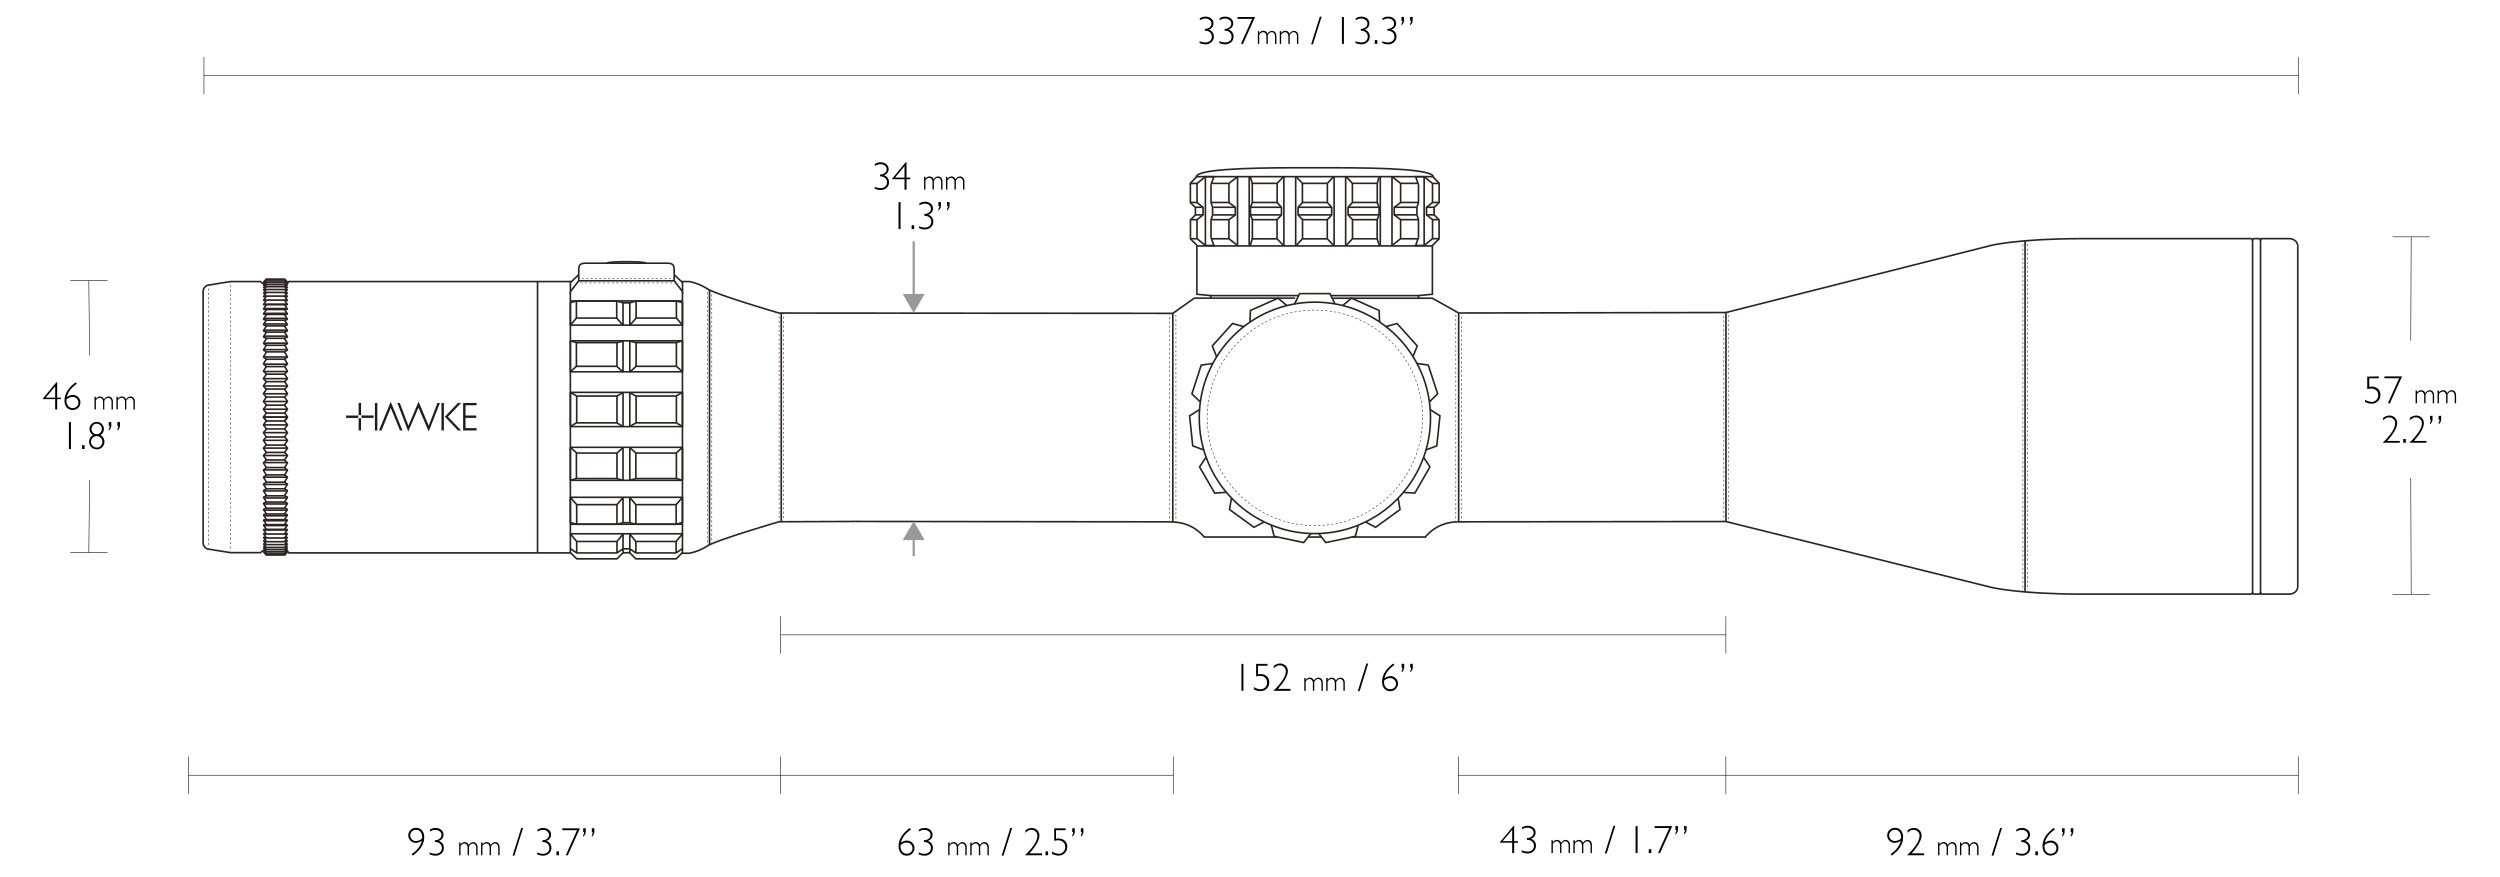 <svg xmlns="http://www.w3.org/2000/svg" viewBox="0 0 1140 400"><defs><style>.cls-1,.cls-10,.cls-11,.cls-12,.cls-13,.cls-14,.cls-15,.cls-16,.cls-17,.cls-18,.cls-2,.cls-20,.cls-21,.cls-22,.cls-23,.cls-24,.cls-25,.cls-26,.cls-27,.cls-28,.cls-3,.cls-4,.cls-5,.cls-6,.cls-7,.cls-8,.cls-9{fill:none;}.cls-1,.cls-20,.cls-21,.cls-22{stroke:#2b2422;}.cls-1,.cls-10,.cls-11,.cls-12,.cls-13,.cls-14,.cls-15,.cls-16,.cls-17,.cls-18,.cls-2,.cls-22,.cls-27,.cls-28,.cls-3,.cls-4,.cls-5,.cls-6,.cls-7,.cls-8,.cls-9{stroke-miterlimit:10;}.cls-1,.cls-12,.cls-2,.cls-20,.cls-21,.cls-23{stroke-width:0.75px;}.cls-2,.cls-23,.cls-24,.cls-25,.cls-26{stroke:#2a2422;}.cls-10,.cls-11,.cls-12,.cls-13,.cls-14,.cls-15,.cls-16,.cls-17,.cls-18,.cls-3,.cls-4,.cls-5,.cls-6,.cls-7,.cls-8,.cls-9{stroke:#2b2523;}.cls-10,.cls-11,.cls-13,.cls-14,.cls-15,.cls-16,.cls-17,.cls-18,.cls-22,.cls-24,.cls-25,.cls-26,.cls-27,.cls-3,.cls-4,.cls-5,.cls-6,.cls-7,.cls-8,.cls-9{stroke-width:0.25px;}.cls-4{stroke-dasharray:1.01 1.01;}.cls-5{stroke-dasharray:1 1;}.cls-6{stroke-dasharray:1.01 1.01;}.cls-7{stroke-dasharray:1.01 1.01;}.cls-8{stroke-dasharray:1 1;}.cls-9{stroke-dasharray:1.01 1.01;}.cls-10{stroke-dasharray:1.01 1.01;}.cls-11{stroke-dasharray:1.01 1.01;}.cls-13{stroke-dasharray:1 1;}.cls-14{stroke-dasharray:1.01 1.01;}.cls-15{stroke-dasharray:1.01 1.01;}.cls-16{stroke-dasharray:1 1;}.cls-17{stroke-dasharray:1.01 1.01;}.cls-18{stroke-dasharray:1.01 1.01;}.cls-19{fill:#1d1d1b;}.cls-20{stroke-linecap:square;}.cls-20,.cls-21,.cls-23,.cls-24,.cls-25,.cls-26{stroke-linejoin:bevel;}.cls-22{stroke-dasharray:1.01 1.01;}.cls-25{stroke-dasharray:0.99 0.99;}.cls-26{stroke-dasharray:1.02 1.02;}.cls-27{stroke:#000;}.cls-28{stroke:#999;}.cls-29{fill:#999;}</style></defs><g id="SCOPE"><line class="cls-1" x1="245.12" y1="128.35" x2="245.12" y2="251.77"/><line class="cls-1" x1="356.25" y1="143.01" x2="356.25" y2="237.92"/><line class="cls-1" x1="1027.18" y1="109.23" x2="1027.18" y2="270.92"/><line class="cls-1" x1="1030.8" y1="109.23" x2="1030.8" y2="270.92"/><path class="cls-1" d="M616.74,244.89H650s4.69-6.94,15.15-6.94L787,237.82l120.94,30s12.48,3.1,41.64,3.1h77l.58-.63.41.63h2.84l.37-.66.52.66h13.12s3.36-.42,3.36-3.55v-155"/><line class="cls-1" x1="596.39" y1="244.89" x2="602.6" y2="244.89"/><line class="cls-1" x1="389.98" y1="237.78" x2="533.91" y2="237.96"/><path class="cls-1" d="M607.58,136h45.59l12,6.73L787,142.51l120.78-30.57s12.5-3.12,41.69-3.12h77.1l.58.64.41-.64h2.84l.38.67.51-.67h13.14s3.36.42,3.36,3.58"/><path class="cls-1" d="M310.69,128.4h3.7a24.32,24.32,0,0,1,8.24,3.35c4.48,2.79,32.64,11,32.64,11l179.53.14,9.82-6.94h46"/><polyline class="cls-1" points="131.03 129.24 131.74 128.4 260.6 128.4"/><polyline class="cls-2" points="131.03 251.28 131.74 252.12 260.26 252.12"/><path class="cls-1" d="M120.31,129.63l-1.53-1.24H105.05l-10.43,1.7a3.16,3.16,0,0,0-2,3.23V247.1a3.17,3.17,0,0,0,2,3.23L105.05,252h13.73l1.22-1"/><line class="cls-3" x1="357.29" y1="142.88" x2="357.29" y2="143.38"/><line class="cls-4" x1="357.29" y1="144.4" x2="357.29" y2="236.91"/><line class="cls-3" x1="357.29" y1="237.41" x2="357.29" y2="237.92"/><line class="cls-3" x1="95.12" y1="130.01" x2="95.12" y2="130.51"/><line class="cls-5" x1="95.12" y1="131.52" x2="95.12" y2="249.53"/><line class="cls-3" x1="95.12" y1="250.03" x2="95.12" y2="250.53"/><line class="cls-3" x1="105.05" y1="128.39" x2="105.05" y2="128.9"/><line class="cls-6" x1="105.05" y1="129.91" x2="105.05" y2="251.01"/><line class="cls-3" x1="105.05" y1="251.52" x2="105.05" y2="252.02"/><line class="cls-3" x1="355.27" y1="142.76" x2="355.27" y2="143.26"/><line class="cls-7" x1="355.27" y1="144.27" x2="355.27" y2="236.91"/><line class="cls-3" x1="355.27" y1="237.41" x2="355.27" y2="237.92"/><line class="cls-1" x1="787.04" y1="142.51" x2="787.04" y2="237.82"/><line class="cls-3" x1="788.08" y1="142.24" x2="788.08" y2="142.75"/><line class="cls-8" x1="788.08" y1="143.75" x2="788.08" y2="237.07"/><line class="cls-3" x1="788.08" y1="237.57" x2="788.08" y2="238.08"/><line class="cls-3" x1="786.06" y1="142.51" x2="786.06" y2="143.01"/><line class="cls-9" x1="786.06" y1="144.03" x2="786.06" y2="236.81"/><line class="cls-3" x1="786.06" y1="237.32" x2="786.06" y2="237.82"/><line class="cls-1" x1="923.43" y1="109.81" x2="923.43" y2="269.94"/><line class="cls-3" x1="924.46" y1="109.73" x2="924.46" y2="110.23"/><line class="cls-10" x1="924.46" y1="111.25" x2="924.46" y2="269"/><line class="cls-3" x1="924.46" y1="269.51" x2="924.46" y2="270.01"/><line class="cls-3" x1="922.44" y1="109.9" x2="922.44" y2="110.4"/><line class="cls-11" x1="922.44" y1="111.41" x2="922.44" y2="268.76"/><line class="cls-3" x1="922.44" y1="269.26" x2="922.44" y2="269.77"/><line class="cls-12" x1="534.8" y1="142.9" x2="534.8" y2="237.96"/><line class="cls-3" x1="536.22" y1="238.09" x2="536.22" y2="237.58"/><line class="cls-13" x1="536.22" y1="236.58" x2="536.22" y2="143"/><line class="cls-3" x1="536.22" y1="142.5" x2="536.22" y2="142"/><line class="cls-3" x1="533.39" y1="237.96" x2="533.39" y2="237.45"/><line class="cls-14" x1="533.39" y1="236.44" x2="533.39" y2="143.91"/><line class="cls-3" x1="533.39" y1="143.4" x2="533.39" y2="142.9"/><line class="cls-12" x1="665.15" y1="237.95" x2="665.15" y2="142.69"/><line class="cls-3" x1="666.46" y1="237.95" x2="666.46" y2="237.45"/><line class="cls-15" x1="666.46" y1="236.43" x2="666.46" y2="143.7"/><line class="cls-3" x1="666.46" y1="143.2" x2="666.46" y2="142.69"/><line class="cls-3" x1="663.85" y1="237.95" x2="663.85" y2="237.45"/><line class="cls-16" x1="663.85" y1="236.45" x2="663.85" y2="142.96"/><line class="cls-3" x1="663.85" y1="142.46" x2="663.85" y2="141.96"/><line class="cls-1" x1="323.54" y1="132.24" x2="323.54" y2="248.43"/><line class="cls-3" x1="324.58" y1="132.69" x2="324.58" y2="133.19"/><line class="cls-17" x1="324.58" y1="134.2" x2="324.58" y2="246.95"/><line class="cls-3" x1="324.58" y1="247.45" x2="324.58" y2="247.96"/><line class="cls-3" x1="322.56" y1="131.75" x2="322.56" y2="132.26"/><line class="cls-18" x1="322.56" y1="133.27" x2="322.56" y2="247.91"/><line class="cls-3" x1="322.56" y1="248.42" x2="322.56" y2="248.92"/><polygon class="cls-19" points="172.82 196.29 173.97 196.29 175.65 192.17 175.94 191.44 178.18 186.03 180.41 191.44 182.38 196.29 183.53 196.29 178.18 183.2 172.82 196.29 172.82 196.29"/><polygon class="cls-19" points="195.5 194.1 190.87 183.15 186.25 194.11 182.31 183.75 181.18 183.75 186.16 196.79 190.82 185.92 195.49 196.78 200.6 183.75 199.47 183.75 195.5 194.1 195.5 194.1"/><polygon class="cls-19" points="208.79 183.75 202.84 190.02 208.81 196.29 210.28 196.29 204.26 190.03 210.28 183.75 208.79 183.75 208.79 183.75"/><polygon class="cls-19" points="201.31 196.29 202.41 196.29 202.41 183.75 201.31 183.75 201.31 196.29 201.31 196.29"/><polygon class="cls-19" points="211.18 196.29 217.33 196.29 217.33 195.23 212.28 195.23 212.28 190.56 217.18 190.56 217.18 189.47 212.28 189.47 212.28 184.8 217.33 184.8 217.33 183.75 211.18 183.75 211.18 196.29 211.18 196.29"/><polygon class="cls-19" points="170.96 196.29 172.06 196.29 172.06 183.75 170.96 183.75 170.96 196.29 170.96 196.29"/><path class="cls-19" d="M157.81,189.47v1.1h5.73a.77.77,0,0,1-.23-.55.79.79,0,0,1,.23-.55Z"/><path class="cls-19" d="M163.54,189.47a.81.81,0,0,1,.56-.23.76.76,0,0,1,.54.23v-5.72h-1.1v5.72Z"/><path class="cls-19" d="M164.87,190a.76.76,0,0,1-.22.55h5.7v-1.1h-5.7a.78.78,0,0,1,.22.55Z"/><path class="cls-19" d="M163.54,190.57v5.72h1.1v-5.72a.76.76,0,0,1-.54.23.81.81,0,0,1-.56-.23Z"/><polyline class="cls-20" points="121.38 191.84 120.1 190.16 121.37 188.48 121.37 188.29 120.11 186.61 121.37 184.94 121.37 184.57 120.1 183.08 121.36 181.22 121.36 181.03 120.1 179.54 121.37 177.68 121.37 177.49 120.1 176 121.36 174.14 121.36 173.94 120.1 172.65 121.37 170.79 121.37 170.4 120.1 169.29 121.36 167.25 121.36 167.06 120.1 165.94 121.37 163.9 121.37 163.7 120.11 162.77 121.37 160.73 121.37 160.36 120.1 159.61 121.37 157.56 121.37 157.37 120.11 156.63 121.36 154.58 121.36 154.2 120.1 153.64 121.37 151.61 121.37 151.41 120.1 150.85 121.37 148.81 121.37 148.62 120.1 148.06 121.36 146.21 121.36 146.01 120.1 145.63 121.38 143.59 121.38 143.4 120.1 143.21 121.37 141.35 121.37 141.16 120.1 140.98 121.38 139.12 121.38 138.94 120.1 138.94 121.37 137.07 121.37 136.88 120.1 137.07 121.38 135.21 121.38 135.02 120.1 135.39 121.37 133.53 121.37 133.34 120.1 133.91 121.37 132.04 120.1 132.41 121.37 130.73 120.11 131.3 121.37 129.81 121.37 129.62 120.1 130.36 121.37 128.88 121.37 128.68 120.1 129.62 121.37 128.13 120.1 129.06 121.38 127.76 121.38 127.57 120.1 128.69 121.36 127.38 129.77 127.38"/><polyline class="cls-20" points="129.85 191.84 131.13 190.16 129.86 188.48 129.86 188.29 131.12 186.61 129.86 184.94 129.86 184.57 131.13 183.08 129.87 181.22 129.87 181.03 131.13 179.54 129.86 177.68 129.86 177.49 131.13 176 129.87 174.14 129.87 173.94 131.13 172.65 129.86 170.79 129.86 170.4 131.13 169.29 129.87 167.25 129.87 167.06 131.13 165.94 129.86 163.9 129.86 163.7 131.12 162.77 129.86 160.73 129.86 160.36 131.13 159.61 129.86 157.56 129.86 157.37 131.12 156.63 129.87 154.58 129.87 154.2 131.13 153.64 129.86 151.61 129.86 151.41 131.13 150.85 129.86 148.81 129.86 148.62 131.13 148.06 129.87 146.21 129.87 146.01 131.13 145.63 129.85 143.59 129.85 143.4 131.13 143.21 129.86 141.35 129.86 141.16 131.13 140.98 129.85 139.12 129.85 138.94 131.13 138.94 129.86 137.07 129.86 136.88 131.13 137.07 129.85 135.21 129.85 135.02 131.13 135.39 129.86 133.53 129.86 133.34 131.13 133.91 129.86 132.04 131.13 132.41 129.86 130.73 131.12 131.3 129.86 129.81 129.86 129.62 131.13 130.36 129.86 128.88 129.86 128.68 131.13 129.62 129.86 128.13 131.13 129.06 129.85 127.76 129.85 127.57 131.13 128.69 129.87 127.38 121.46 127.38"/><line class="cls-20" x1="129.71" y1="128.12" x2="121.35" y2="128.12"/><line class="cls-20" x1="129.71" y1="128.87" x2="121.35" y2="128.87"/><line class="cls-20" x1="129.71" y1="129.79" x2="121.35" y2="129.79"/><line class="cls-20" x1="129.71" y1="130.73" x2="121.35" y2="130.73"/><line class="cls-20" x1="130.48" y1="132.01" x2="120.77" y2="132.01"/><line class="cls-20" x1="130.21" y1="133.35" x2="121.02" y2="133.35"/><line class="cls-20" x1="130.02" y1="135.03" x2="121.35" y2="135.03"/><line class="cls-20" x1="130.19" y1="136.85" x2="121.05" y2="136.85"/><line class="cls-20" x1="129.71" y1="138.96" x2="121.35" y2="138.96"/><line class="cls-20" x1="129.71" y1="141.13" x2="121.35" y2="141.13"/><line class="cls-20" x1="129.71" y1="143.39" x2="121.35" y2="143.39"/><line class="cls-20" x1="129.71" y1="146" x2="121.35" y2="146"/><line class="cls-20" x1="129.71" y1="148.6" x2="121.35" y2="148.6"/><line class="cls-20" x1="129.71" y1="151.44" x2="121.35" y2="151.44"/><line class="cls-20" x1="129.81" y1="154.26" x2="121.26" y2="154.26"/><line class="cls-20" x1="129.71" y1="157.46" x2="121.35" y2="157.46"/><line class="cls-20" x1="129.71" y1="160.45" x2="121.35" y2="160.45"/><line class="cls-21" x1="130.97" y1="159.43" x2="120.33" y2="159.43"/><line class="cls-21" x1="130.97" y1="156.48" x2="120.33" y2="156.48"/><line class="cls-21" x1="130.97" y1="153.28" x2="120.33" y2="153.28"/><line class="cls-21" x1="130.97" y1="150.54" x2="120.33" y2="150.54"/><line class="cls-21" x1="130.72" y1="147.73" x2="120.25" y2="147.73"/><line class="cls-21" x1="130.85" y1="145.16" x2="120.33" y2="145.16"/><line class="cls-21" x1="130.85" y1="142.9" x2="120.21" y2="142.9"/><line class="cls-21" x1="130.85" y1="140.7" x2="120.21" y2="140.7"/><line class="cls-21" x1="130.83" y1="138.69" x2="120.47" y2="138.69"/><line class="cls-21" x1="130.85" y1="140.89" x2="120.21" y2="140.89"/><line class="cls-21" x1="130.97" y1="162.77" x2="120.33" y2="162.77"/><line class="cls-21" x1="130.97" y1="166.07" x2="120.33" y2="166.07"/><line class="cls-21" x1="130.97" y1="169.42" x2="120.33" y2="169.42"/><line class="cls-21" x1="130.97" y1="172.66" x2="120.33" y2="172.66"/><line class="cls-20" x1="129.71" y1="163.8" x2="121.35" y2="163.8"/><line class="cls-20" x1="129.71" y1="167.15" x2="121.35" y2="167.15"/><line class="cls-20" x1="129.71" y1="170.61" x2="121.35" y2="170.61"/><line class="cls-20" x1="129.71" y1="174.03" x2="121.35" y2="174.03"/><line class="cls-21" x1="130.97" y1="176.02" x2="120.33" y2="176.02"/><line class="cls-20" x1="129.71" y1="177.4" x2="121.35" y2="177.4"/><line class="cls-21" x1="130.97" y1="179.56" x2="120.33" y2="179.56"/><line class="cls-20" x1="129.71" y1="181.06" x2="121.35" y2="181.06"/><line class="cls-21" x1="130.97" y1="183.08" x2="120.33" y2="183.08"/><line class="cls-21" x1="130.97" y1="186.61" x2="120.33" y2="186.61"/><line class="cls-21" x1="130.97" y1="190.18" x2="120.33" y2="190.18"/><line class="cls-20" x1="129.71" y1="184.76" x2="121.35" y2="184.76"/><line class="cls-20" x1="129.71" y1="188.38" x2="121.35" y2="188.38"/><polyline class="cls-20" points="120.75 190.18 120.1 190.19 121.37 191.87 121.37 192.06 120.11 193.74 121.37 195.41 121.37 195.78 120.1 197.27 121.36 199.13 121.36 199.33 120.1 200.81 121.37 202.67 121.37 202.87 120.1 204.35 121.36 206.22 121.36 206.41 120.1 207.7 121.37 209.56 121.37 209.95 120.1 211.06 121.36 213.1 121.36 213.29 120.1 214.41 121.37 216.46 121.37 216.65 120.11 217.58 121.37 219.62 121.37 220 120.1 220.75 121.37 222.8 121.37 222.98 120.11 223.72 121.36 225.77 121.36 226.15 120.1 226.71 121.37 228.75 121.37 228.94 120.1 229.5 121.37 231.55 121.37 231.74 120.1 232.29 121.36 234.14 121.36 234.34 120.1 234.73 121.38 236.76 121.38 236.95 120.1 237.14 121.37 239 121.37 239.19 120.1 239.37 121.38 241.23 121.38 241.41 120.1 241.41 121.37 243.28 121.37 243.47 120.1 243.28 121.38 245.15 121.38 245.33 120.1 244.96 121.37 246.82 121.37 247.01 120.1 246.44 121.37 248.31 120.1 247.94 121.37 249.62 120.11 249.05 121.37 250.54 121.37 250.74 120.1 249.99 121.37 251.48 121.37 251.67 120.1 250.73 121.37 252.22 120.1 251.29 121.38 252.59 121.38 252.79 120.1 251.66 121.36 252.97 129.77 252.97"/><polyline class="cls-20" points="130.31 190.18 131.13 190.19 129.86 191.87 129.86 192.06 131.12 193.74 129.86 195.41 129.86 195.78 131.13 197.27 129.87 199.13 129.87 199.33 131.13 200.81 129.86 202.67 129.86 202.87 131.13 204.35 129.87 206.22 129.87 206.41 131.13 207.7 129.86 209.56 129.86 209.95 131.13 211.06 129.87 213.1 129.87 213.29 131.13 214.41 129.86 216.46 129.86 216.65 131.12 217.58 129.86 219.62 129.86 220 131.13 220.75 129.86 222.8 129.86 222.98 131.12 223.72 129.87 225.77 129.87 226.15 131.13 226.71 129.86 228.75 129.86 228.94 131.13 229.5 129.86 231.55 129.86 231.74 131.13 232.29 129.87 234.14 129.87 234.34 131.13 234.73 129.85 236.76 129.85 236.95 131.13 237.14 129.86 239 129.86 239.19 131.13 239.37 129.85 241.23 129.85 241.41 131.13 241.41 129.86 243.28 129.86 243.47 131.13 243.28 129.85 245.15 129.85 245.33 131.13 244.96 129.86 246.82 129.86 247.01 131.13 246.44 129.86 248.31 131.13 247.94 129.86 249.62 131.12 249.05 129.86 250.54 129.86 250.74 131.13 249.99 129.86 251.48 129.86 251.67 131.13 250.73 129.86 252.22 131.13 251.29 129.85 252.59 129.85 252.79 131.13 251.66 129.87 252.97 121.46 252.97"/><line class="cls-20" x1="129.71" y1="252.23" x2="121.35" y2="252.23"/><line class="cls-20" x1="129.71" y1="251.48" x2="121.35" y2="251.48"/><line class="cls-20" x1="129.71" y1="250.56" x2="121.35" y2="250.56"/><line class="cls-20" x1="129.71" y1="249.62" x2="121.35" y2="249.62"/><line class="cls-20" x1="130.48" y1="248.34" x2="120.77" y2="248.34"/><line class="cls-20" x1="130.21" y1="247.01" x2="121.02" y2="247.01"/><line class="cls-20" x1="130.02" y1="245.32" x2="121.35" y2="245.32"/><line class="cls-20" x1="130.19" y1="243.51" x2="121.05" y2="243.51"/><line class="cls-20" x1="129.71" y1="241.39" x2="121.35" y2="241.39"/><line class="cls-20" x1="129.71" y1="239.23" x2="121.35" y2="239.23"/><line class="cls-20" x1="129.71" y1="236.96" x2="121.35" y2="236.96"/><line class="cls-20" x1="129.71" y1="234.36" x2="121.35" y2="234.36"/><line class="cls-20" x1="129.71" y1="231.75" x2="121.35" y2="231.75"/><line class="cls-20" x1="129.71" y1="228.92" x2="121.35" y2="228.92"/><line class="cls-20" x1="129.81" y1="226.1" x2="121.26" y2="226.1"/><line class="cls-20" x1="129.71" y1="222.89" x2="121.35" y2="222.89"/><line class="cls-20" x1="129.71" y1="219.9" x2="121.35" y2="219.9"/><line class="cls-21" x1="130.97" y1="220.92" x2="120.33" y2="220.92"/><line class="cls-21" x1="130.97" y1="223.87" x2="120.33" y2="223.87"/><line class="cls-21" x1="130.97" y1="227.07" x2="120.33" y2="227.07"/><line class="cls-21" x1="130.97" y1="229.81" x2="120.33" y2="229.81"/><line class="cls-21" x1="130.72" y1="232.63" x2="120.25" y2="232.63"/><line class="cls-21" x1="130.85" y1="235.19" x2="120.33" y2="235.19"/><line class="cls-21" x1="130.85" y1="237.45" x2="120.21" y2="237.45"/><line class="cls-21" x1="130.85" y1="239.65" x2="120.21" y2="239.65"/><line class="cls-21" x1="130.83" y1="241.66" x2="120.47" y2="241.66"/><line class="cls-21" x1="130.85" y1="239.46" x2="120.21" y2="239.46"/><line class="cls-21" x1="130.97" y1="217.58" x2="120.33" y2="217.58"/><line class="cls-21" x1="130.97" y1="214.28" x2="120.33" y2="214.28"/><line class="cls-21" x1="130.97" y1="210.93" x2="120.33" y2="210.93"/><line class="cls-21" x1="130.97" y1="207.7" x2="120.33" y2="207.7"/><line class="cls-20" x1="129.71" y1="216.55" x2="121.35" y2="216.55"/><line class="cls-20" x1="129.71" y1="213.21" x2="121.35" y2="213.21"/><line class="cls-20" x1="129.71" y1="209.75" x2="121.35" y2="209.75"/><line class="cls-20" x1="129.71" y1="206.32" x2="121.35" y2="206.32"/><line class="cls-21" x1="130.97" y1="204.33" x2="120.33" y2="204.33"/><line class="cls-20" x1="129.71" y1="202.96" x2="121.35" y2="202.96"/><line class="cls-21" x1="130.97" y1="200.79" x2="120.33" y2="200.79"/><line class="cls-20" x1="129.71" y1="199.29" x2="121.35" y2="199.29"/><line class="cls-21" x1="130.97" y1="197.27" x2="120.33" y2="197.27"/><line class="cls-21" x1="130.97" y1="193.75" x2="120.33" y2="193.75"/><line class="cls-21" x1="131.13" y1="190.18" x2="120.1" y2="190.18"/><line class="cls-20" x1="129.71" y1="195.59" x2="121.35" y2="195.59"/><line class="cls-20" x1="129.71" y1="191.97" x2="121.35" y2="191.97"/><polyline class="cls-1" points="545.78 80.55 542.81 83.52 542.81 92.36 545.11 94.66 545.11 97.99 542.85 100.25 542.85 108.92 546.07 112.14"/><line class="cls-1" x1="549.66" y1="80.49" x2="549.66" y2="111.99"/><line class="cls-1" x1="564.31" y1="80.49" x2="564.31" y2="111.99"/><polyline class="cls-1" points="545.83 108.86 545.83 100.17 548.58 98 548.58 94.55 545.85 92.36 545.85 83.64"/><polyline class="cls-1" points="552.23 83.98 552.23 92.36 552.95 94.55 552.95 98.02 552.23 100.19 552.23 108.51"/><polyline class="cls-1" points="560.39 83.63 560.39 92.36 563.3 94.55 563.3 98.02 560.39 100.19 560.39 108.88"/><line class="cls-1" x1="542.91" y1="92.33" x2="545.85" y2="92.33"/><line class="cls-1" x1="552.35" y1="92.33" x2="560.39" y2="92.33"/><line class="cls-1" x1="545.1" y1="94.52" x2="548.63" y2="94.52"/><line class="cls-1" x1="553.22" y1="94.52" x2="563.28" y2="94.52"/><line class="cls-1" x1="545.1" y1="97.99" x2="548.63" y2="97.99"/><line class="cls-1" x1="553.22" y1="97.99" x2="563.28" y2="97.99"/><line class="cls-1" x1="542.91" y1="100.17" x2="545.85" y2="100.17"/><line class="cls-1" x1="552.35" y1="100.17" x2="560.39" y2="100.17"/><path class="cls-1" d="M545.47,80.72c0-3.34,20.44-4.22,45.66-4.22h16.81c25.22,0,45.66.88,45.66,4.21"/><polyline class="cls-1" points="545.78 112.05 545.78 134.18 552.12 134.79 552.12 136.03"/><line class="cls-1" x1="653.01" y1="112.14" x2="546.07" y2="112.14"/><line class="cls-1" x1="545.78" y1="80.55" x2="653.3" y2="80.55"/><polyline class="cls-1" points="605.24 83.61 593.92 83.61 591.01 80.55"/><polyline class="cls-1" points="591.01 111.97 593.92 108.9 605.24 108.9"/><line class="cls-1" x1="590.83" y1="80.49" x2="590.83" y2="111.99"/><polyline class="cls-1" points="593.9 83.61 593.9 92.38 591.94 94.51 591.94 98.05 593.95 100.17 593.95 108.9"/><line class="cls-1" x1="605.17" y1="92.33" x2="593.9" y2="92.33"/><line class="cls-1" x1="607.25" y1="94.52" x2="591.99" y2="94.52"/><line class="cls-1" x1="607.25" y1="97.99" x2="591.94" y2="97.99"/><line class="cls-1" x1="605.17" y1="100.17" x2="593.9" y2="100.17"/><line class="cls-1" x1="605.26" y1="83.61" x2="608.17" y2="80.55"/><line class="cls-1" x1="605.26" y1="108.9" x2="608.17" y2="111.97"/><line class="cls-1" x1="608.35" y1="80.49" x2="608.35" y2="111.99"/><polyline class="cls-1" points="605.28 83.61 605.28 92.38 607.25 94.51 607.25 98.05 605.24 100.17 605.24 108.9"/><polyline class="cls-1" points="543 83.65 545.87 83.65 549.65 80.58 553.54 80.57 552.43 83.63 560.41 83.63 564.29 80.57"/><polyline class="cls-1" points="570.13 111.95 571.04 108.9 582.35 108.9 585.27 111.97"/><line class="cls-1" x1="569.64" y1="80.49" x2="569.64" y2="111.99"/><line class="cls-1" x1="585.45" y1="80.49" x2="585.45" y2="111.99"/><polyline class="cls-1" points="571.04 83.61 571.04 92.38 570.21 94.51 570.21 98.05 571.08 100.17 571.08 108.9"/><polyline class="cls-1" points="582.38 83.61 582.38 92.38 584.34 94.51 584.34 98.05 582.33 100.17 582.33 108.9"/><line class="cls-1" x1="571.1" y1="92.33" x2="582.37" y2="92.33"/><line class="cls-1" x1="570.42" y1="94.52" x2="584.29" y2="94.52"/><line class="cls-1" x1="570.39" y1="97.99" x2="584.34" y2="97.99"/><line class="cls-1" x1="571.1" y1="100.17" x2="582.37" y2="100.17"/><polyline class="cls-1" points="570.13 80.57 571.04 83.61 582.35 83.61 585.27 80.55"/><polyline class="cls-1" points="543 108.86 545.87 108.86 549.62 111.92 553.54 111.97 552.43 108.88 560.41 108.88 564.29 111.95"/><polyline class="cls-1" points="653.28 80.54 656.25 83.51 656.25 92.35 653.96 94.65 653.96 97.97 656.22 100.23 656.22 108.91 653 112.13"/><line class="cls-1" x1="649.41" y1="80.47" x2="649.41" y2="111.97"/><line class="cls-1" x1="634.75" y1="80.47" x2="634.75" y2="111.97"/><polyline class="cls-1" points="653.24 108.85 653.24 100.16 650.49 97.99 650.49 94.53 653.22 92.35 653.22 83.63"/><polyline class="cls-1" points="646.84 83.97 646.84 92.35 646.12 94.53 646.12 98 646.84 100.18 646.84 108.5"/><polyline class="cls-1" points="638.68 83.62 638.68 92.35 635.77 94.53 635.77 98 638.68 100.18 638.68 108.87"/><line class="cls-1" x1="656.16" y1="92.32" x2="653.22" y2="92.32"/><line class="cls-1" x1="646.72" y1="92.32" x2="638.68" y2="92.32"/><line class="cls-1" x1="653.97" y1="94.51" x2="650.44" y2="94.51"/><line class="cls-1" x1="645.85" y1="94.51" x2="635.79" y2="94.51"/><line class="cls-1" x1="653.97" y1="97.97" x2="650.44" y2="97.97"/><line class="cls-1" x1="645.85" y1="97.97" x2="635.79" y2="97.97"/><line class="cls-1" x1="656.16" y1="100.16" x2="653.22" y2="100.16"/><line class="cls-1" x1="646.72" y1="100.16" x2="638.68" y2="100.16"/><polyline class="cls-1" points="656.07 83.64 653.2 83.64 649.42 80.56 645.53 80.56 646.63 83.62 638.66 83.62 634.78 80.56"/><polyline class="cls-1" points="628.94 111.93 628.03 108.89 616.71 108.89 613.8 111.95"/><line class="cls-1" x1="629.42" y1="80.47" x2="629.42" y2="111.97"/><line class="cls-1" x1="613.62" y1="80.47" x2="613.62" y2="111.97"/><polyline class="cls-1" points="628.03 83.6 628.03 92.37 628.86 94.5 628.86 98.04 627.99 100.16 627.99 108.89"/><polyline class="cls-1" points="616.69 83.6 616.69 92.37 614.73 94.5 614.73 98.04 616.74 100.16 616.74 108.89"/><line class="cls-1" x1="627.96" y1="92.32" x2="616.69" y2="92.32"/><line class="cls-1" x1="628.65" y1="94.51" x2="614.78" y2="94.51"/><line class="cls-1" x1="628.68" y1="97.97" x2="614.73" y2="97.97"/><line class="cls-1" x1="627.96" y1="100.16" x2="616.69" y2="100.16"/><polyline class="cls-1" points="628.94 80.56 628.03 83.6 616.71 83.6 613.8 80.54"/><polyline class="cls-1" points="656.07 108.85 653.2 108.85 649.45 111.91 645.53 111.95 646.63 108.87 638.66 108.87 634.78 111.93"/><polyline class="cls-1" points="653.17 112.05 653.17 134.18 646.84 134.79 646.84 136.03"/><line class="cls-1" x1="607" y1="134.79" x2="646.84" y2="134.79"/><line class="cls-1" x1="552.11" y1="134.79" x2="592.24" y2="134.79"/><g id="_Radial_Repeat_" data-name="&lt;Radial Repeat&gt;"><polyline class="cls-1" points="608.75 138.58 606.42 133.88 592.65 133.88 590.32 138.58"/></g><g id="_Radial_Repeat_2" data-name="&lt;Radial Repeat&gt;"><polyline class="cls-1" points="629.09 146.82 628.88 141.58 616.29 135.97 612.26 139.32"/></g><g id="_Radial_Repeat_3" data-name="&lt;Radial Repeat&gt;"><polyline class="cls-1" points="644.32 162.62 646.26 157.75 637.04 147.51 631.99 148.93"/></g><g id="_Radial_Repeat_4" data-name="&lt;Radial Repeat&gt;"><polyline class="cls-1" points="651.81 183.25 655.56 179.59 651.3 166.49 646.11 165.73"/></g><g id="_Radial_Repeat_5" data-name="&lt;Radial Repeat&gt;"><polyline class="cls-1" points="650.26 205.14 655.18 203.32 656.62 189.62 652.18 186.82"/></g><g id="_Radial_Repeat_6" data-name="&lt;Radial Repeat&gt;"><polyline class="cls-1" points="639.93 224.51 645.17 224.85 652.06 212.92 649.15 208.56"/></g><g id="_Radial_Repeat_7" data-name="&lt;Radial Repeat&gt;"><polyline class="cls-1" points="622.63 238.01 627.27 240.44 638.42 232.35 637.53 227.18"/></g><g id="_Radial_Repeat_8" data-name="&lt;Radial Repeat&gt;"><polyline class="cls-1" points="601.33 243.3 604.58 247.41 618.05 244.55 619.35 239.47"/></g><g id="_Radial_Repeat_9" data-name="&lt;Radial Repeat&gt;"><polyline class="cls-1" points="579.72 239.47 581.01 244.55 594.49 247.41 597.74 243.3"/></g><g id="_Radial_Repeat_10" data-name="&lt;Radial Repeat&gt;"><polyline class="cls-1" points="561.53 227.18 560.65 232.35 571.8 240.44 576.44 238.01"/></g><g id="_Radial_Repeat_11" data-name="&lt;Radial Repeat&gt;"><polyline class="cls-1" points="549.92 208.56 547.01 212.92 553.9 224.85 559.13 224.51"/></g><g id="_Radial_Repeat_12" data-name="&lt;Radial Repeat&gt;"><polyline class="cls-1" points="546.89 186.82 542.45 189.62 543.89 203.32 548.81 205.14"/></g><g id="_Radial_Repeat_13" data-name="&lt;Radial Repeat&gt;"><polyline class="cls-1" points="552.95 165.73 547.76 166.49 543.51 179.59 547.26 183.25"/></g><g id="_Radial_Repeat_14" data-name="&lt;Radial Repeat&gt;"><polyline class="cls-1" points="567.08 148.93 562.03 147.51 552.81 157.75 554.75 162.62"/></g><g id="_Radial_Repeat_15" data-name="&lt;Radial Repeat&gt;"><polyline class="cls-1" points="586.81 139.32 582.78 135.97 570.19 141.58 569.98 146.82"/></g><ellipse class="cls-1" cx="599.59" cy="190.55" rx="52.73" ry="52.77"/><ellipse class="cls-22" cx="599.59" cy="190.55" rx="49.12" ry="49.16"/><polyline class="cls-23" points="260.09 250.14 260.09 243.4 262.97 246.91 281.34 246.91 284.1 243.52 284.1 250.26 281.34 252.14 262.97 252.14 260.09 250.14 260.09 251.95 262.97 254.83 281.34 254.83 284.1 252.07 284.1 250.26 287.19 250.26 287.19 252.07 289.95 254.83 308.32 254.83 311.2 251.95 311.2 250.14 308.32 252.14 289.95 252.14 287.19 250.26 287.19 243.52 289.95 246.91 308.32 246.91 311.2 243.4 311.2 250.14"/><polygon class="cls-23" points="260.09 238.24 262.97 239.06 281.34 239.06 284.1 238.36 284.1 226.88 281.34 230.11 262.97 230.11 260.09 226.76 260.09 238.24"/><polygon class="cls-23" points="260.09 219.03 262.85 218.21 281.22 218.21 284.1 219.03 284.1 204.1 281.34 206.6 262.97 206.6 260.09 203.98 260.09 219.03"/><polygon class="cls-23" points="260.09 194.53 262.85 192.81 281.22 192.81 284.1 194.47 284.1 179.05 281.34 180.59 262.97 180.59 260.09 178.93 260.09 194.53"/><polygon class="cls-23" points="260.09 148.26 262.85 145.04 281.22 145.04 284.1 148.38 284.1 138.1 281.22 137.27 262.85 137.27 260.09 137.98 260.09 148.26"/><polygon class="cls-23" points="260.09 169.54 262.85 167.03 281.22 167.03 284.1 169.66 284.1 155.54 281.34 156.25 262.97 156.25 260.09 155.42 260.09 169.54"/><path class="cls-2" d="M263.88,125.29l-3.77,3.57,0,4.15,3.79-5V123.2c0-2.35.59-3.18,3.18-3.18h37.17c2.58,0,3.18.83,3.18,3.18V128l3.79,5,0-4.15-3.77-3.57"/><polyline class="cls-2" points="260.09 133.01 260.09 243.4 311.2 243.4 311.2 133.01"/><polygon class="cls-23" points="311.2 238.24 308.32 239.06 289.95 239.06 287.19 238.36 287.19 226.88 289.95 230.11 308.32 230.11 311.2 226.76 311.2 238.24"/><polygon class="cls-23" points="311.2 219.03 308.44 218.21 290.07 218.21 287.19 219.03 287.19 204.1 289.95 206.6 308.32 206.6 311.2 203.98 311.2 219.03"/><polygon class="cls-23" points="311.2 194.53 308.44 192.81 290.07 192.81 287.19 194.47 287.19 179.05 289.95 180.59 308.32 180.59 311.2 178.93 311.2 194.53"/><polygon class="cls-23" points="311.2 148.26 308.44 145.04 290.07 145.04 287.19 148.38 287.19 138.1 290.07 137.27 308.44 137.27 311.2 137.98 311.2 148.26"/><polygon class="cls-23" points="311.2 169.54 308.44 167.03 290.07 167.03 287.19 169.66 287.19 155.54 289.95 156.25 308.32 156.25 311.2 155.42 311.2 169.54"/><path class="cls-2" d="M294.61,120s-.64-.66-7.42-.66H284.1c-6.78,0-7.43.66-7.43.66"/><line class="cls-2" x1="263.88" y1="128.04" x2="307.41" y2="128.04"/><line class="cls-2" x1="284.1" y1="138.1" x2="287.19" y2="138.1"/><line class="cls-2" x1="260.09" y1="148.26" x2="311.2" y2="148.26"/><line class="cls-23" x1="260.09" y1="155.42" x2="311.2" y2="155.42"/><line class="cls-23" x1="260.09" y1="169.54" x2="311.2" y2="169.54"/><line class="cls-23" x1="260.09" y1="178.93" x2="311.2" y2="178.93"/><line class="cls-23" x1="260.09" y1="203.98" x2="311.2" y2="203.98"/><line class="cls-23" x1="260.09" y1="226.76" x2="311.2" y2="226.76"/><line class="cls-23" x1="287.19" y1="252.07" x2="284.1" y2="252.07"/><line class="cls-23" x1="284.1" y1="238.36" x2="287.19" y2="238.36"/><line class="cls-23" x1="311.2" y1="194.53" x2="260.09" y2="194.53"/><line class="cls-23" x1="311.2" y1="219.03" x2="260.09" y2="219.03"/><line class="cls-23" x1="262.97" y1="252.14" x2="262.97" y2="246.91"/><line class="cls-23" x1="281.34" y1="252.14" x2="281.34" y2="246.91"/><line class="cls-23" x1="289.95" y1="252.14" x2="289.95" y2="246.91"/><line class="cls-23" x1="308.32" y1="252.14" x2="308.32" y2="246.91"/><line class="cls-23" x1="308.32" y1="239.06" x2="308.32" y2="230.11"/><line class="cls-23" x1="289.95" y1="239.06" x2="289.95" y2="230.11"/><line class="cls-23" x1="281.34" y1="239.06" x2="281.34" y2="230.11"/><line class="cls-23" x1="262.97" y1="230.11" x2="262.97" y2="239.06"/><line class="cls-23" x1="262.85" y1="218.21" x2="262.85" y2="206.6"/><line class="cls-23" x1="289.95" y1="206.6" x2="289.95" y2="218.21"/><line class="cls-23" x1="308.44" y1="218.21" x2="308.44" y2="206.6"/><line class="cls-23" x1="308.44" y1="192.82" x2="308.44" y2="180.59"/><line class="cls-23" x1="290.07" y1="192.82" x2="290.07" y2="180.59"/><line class="cls-23" x1="281.34" y1="180.59" x2="281.34" y2="192.82"/><line class="cls-23" x1="262.97" y1="180.59" x2="262.97" y2="192.82"/><line class="cls-23" x1="262.85" y1="167.04" x2="262.85" y2="156.25"/><line class="cls-23" x1="281.34" y1="156.25" x2="281.34" y2="167.04"/><line class="cls-23" x1="290.07" y1="167.04" x2="290.07" y2="156.25"/><line class="cls-23" x1="308.44" y1="167.04" x2="308.44" y2="156.25"/><line class="cls-23" x1="308.44" y1="145.04" x2="308.44" y2="137.27"/><line class="cls-23" x1="290.07" y1="137.27" x2="290.07" y2="145.04"/><line class="cls-23" x1="281.22" y1="145.04" x2="281.22" y2="137.27"/><line class="cls-23" x1="262.85" y1="137.27" x2="262.85" y2="145.04"/><line class="cls-23" x1="281.34" y1="206.6" x2="281.34" y2="218.21"/><line class="cls-23" x1="260.09" y1="239.06" x2="311.2" y2="239.06"/><line class="cls-23" x1="260.09" y1="137.25" x2="311.2" y2="137.25"/><line class="cls-24" x1="263.87" y1="127.01" x2="264.37" y2="127.01"/><line class="cls-25" x1="265.36" y1="127.01" x2="306.41" y2="127.01"/><line class="cls-24" x1="306.9" y1="127.01" x2="307.41" y2="127.01"/><line class="cls-24" x1="263.14" y1="129.02" x2="263.64" y2="129.02"/><line class="cls-26" x1="264.66" y1="129.02" x2="307.12" y2="129.02"/><line class="cls-24" x1="307.63" y1="129.02" x2="308.13" y2="129.02"/><path class="cls-1" d="M582.33,244.89H549.06S544.38,238,533.91,238"/><path class="cls-1" d="M310.69,252.27h3.7a24.07,24.07,0,0,0,8.24-3.35c4.48-2.79,32.64-11,32.64-11l34.71-.14"/></g><g id="DIM_LiNES" data-name="DIM LiNES"><line class="cls-27" x1="1048" y1="43" x2="1048" y2="26"/><line class="cls-27" x1="93" y1="43" x2="93" y2="26"/><line class="cls-27" x1="93" y1="34.5" x2="1048" y2="34.5"/><line class="cls-27" x1="787" y1="298" x2="787" y2="281"/><line class="cls-27" x1="356" y1="298" x2="356" y2="281"/><line class="cls-27" x1="356" y1="289.5" x2="787" y2="289.5"/><line class="cls-27" x1="356" y1="362" x2="356" y2="345"/><line class="cls-27" x1="86" y1="362" x2="86" y2="345"/><line class="cls-27" x1="86" y1="353.5" x2="356" y2="353.5"/><line class="cls-27" x1="535" y1="362" x2="535" y2="345"/><line class="cls-27" x1="356" y1="353.5" x2="535" y2="353.5"/><line class="cls-27" x1="665" y1="362" x2="665" y2="345"/><line class="cls-27" x1="665" y1="353.5" x2="787" y2="353.5"/><line class="cls-27" x1="787" y1="362" x2="787" y2="345"/><line class="cls-27" x1="787" y1="353.5" x2="1048" y2="353.5"/><line class="cls-27" x1="1048" y1="362" x2="1048" y2="345"/><line class="cls-27" x1="1091" y1="271" x2="1108" y2="271"/><line class="cls-27" x1="1091" y1="108" x2="1108" y2="108"/><line class="cls-27" x1="1099.31" y1="217.94" x2="1099.5" y2="271"/><line class="cls-27" x1="1099.5" y1="108" x2="1099.31" y2="155.37"/><line class="cls-27" x1="32" y1="252" x2="49" y2="252"/><line class="cls-27" x1="32" y1="128" x2="49" y2="128"/><line class="cls-27" x1="40.83" y1="219" x2="40.5" y2="252"/><line class="cls-27" x1="40.5" y1="128" x2="40.83" y2="162"/><line class="cls-28" x1="416.65" y1="244.81" x2="416.65" y2="253.67"/><polygon class="cls-29" points="411.66 246.26 416.65 237.63 421.63 246.26 411.66 246.26"/><line class="cls-28" x1="416.65" y1="110" x2="416.65" y2="135.53"/><polygon class="cls-29" points="411.66 134.07 416.65 142.71 421.63 134.07 411.66 134.07"/></g><g id="TEXT"><path d="M547.11,9.26V8.38a4.24,4.24,0,0,1,2.59-.79,3.92,3.92,0,0,1,2.63.87,2.92,2.92,0,0,1,.45,3.95,3.22,3.22,0,0,1-1.66,1.09v0a3.1,3.1,0,0,1,2.38,3.13,3.27,3.27,0,0,1-1.08,2.58,3.83,3.83,0,0,1-2.59,1,6.69,6.69,0,0,1-2.83-.61v-.84a6.39,6.39,0,0,0,2.72.58,3,3,0,0,0,2.07-.72,2.43,2.43,0,0,0,.79-1.89,2.55,2.55,0,0,0-.84-2,3.29,3.29,0,0,0-2.32-.71v-.86a3.3,3.3,0,0,0,2.18-.7,2.13,2.13,0,0,0,.84-1.68,2,2,0,0,0-.81-1.64,3,3,0,0,0-2-.67A4.43,4.43,0,0,0,547.11,9.26Z"/><path d="M556.11,9.26V8.38a4.24,4.24,0,0,1,2.59-.79,3.92,3.92,0,0,1,2.63.87,2.92,2.92,0,0,1,.45,3.95,3.22,3.22,0,0,1-1.66,1.09v0a3.1,3.1,0,0,1,2.38,3.13,3.27,3.27,0,0,1-1.08,2.58,3.83,3.83,0,0,1-2.59,1,6.69,6.69,0,0,1-2.83-.61v-.84a6.39,6.39,0,0,0,2.72.58,3,3,0,0,0,2.07-.72,2.43,2.43,0,0,0,.79-1.89,2.55,2.55,0,0,0-.84-2,3.29,3.29,0,0,0-2.32-.71v-.86a3.3,3.3,0,0,0,2.18-.7,2.13,2.13,0,0,0,.84-1.68,2,2,0,0,0-.81-1.64,3,3,0,0,0-2-.67A4.43,4.43,0,0,0,556.11,9.26Z"/><path d="M572.33,7.75l-5.61,12.44-.8-.34L571,8.6H564.3V7.75Z"/><path d="M574.18,14.19v1h0a2.13,2.13,0,0,1,1.86-1.15A1.92,1.92,0,0,1,578,15.48a2.38,2.38,0,0,1,2-1.41,1.85,1.85,0,0,1,1.47.65,2.56,2.56,0,0,1,.56,1.72V20h-.63V16.71a2.41,2.41,0,0,0-.4-1.48,1.29,1.29,0,0,0-1.12-.55,1.44,1.44,0,0,0-.94.33,3.64,3.64,0,0,0-.82,1v4h-.63V16.7a2.32,2.32,0,0,0-.42-1.49,1.36,1.36,0,0,0-1.11-.53,2.1,2.1,0,0,0-1.76,1.25V20h-.62V14.19Z"/><path d="M584.2,14.19v1h0a2.11,2.11,0,0,1,1.86-1.15A1.92,1.92,0,0,1,588,15.48a2.38,2.38,0,0,1,2-1.41,1.85,1.85,0,0,1,1.47.65,2.56,2.56,0,0,1,.56,1.72V20h-.62V16.71a2.48,2.48,0,0,0-.4-1.48,1.31,1.31,0,0,0-1.13-.55,1.44,1.44,0,0,0-.94.33,3.83,3.83,0,0,0-.82,1v4h-.63V16.7a2.38,2.38,0,0,0-.41-1.49,1.36,1.36,0,0,0-1.12-.53,2.11,2.11,0,0,0-1.76,1.25V20h-.62V14.19Z"/><path d="M601.84,7.59h.83l-3.95,12.6h-.84Z"/><path d="M612.83,7.75V20h-.92V7.75Z"/><path d="M618.21,9.26V8.38a4.24,4.24,0,0,1,2.59-.79,3.92,3.92,0,0,1,2.63.87,2.92,2.92,0,0,1,.45,3.95,3.22,3.22,0,0,1-1.66,1.09v0a3.1,3.1,0,0,1,2.38,3.13,3.27,3.27,0,0,1-1.08,2.58,3.83,3.83,0,0,1-2.59,1,6.69,6.69,0,0,1-2.83-.61v-.84a6.39,6.39,0,0,0,2.72.58,3,3,0,0,0,2.07-.72,2.43,2.43,0,0,0,.79-1.89,2.55,2.55,0,0,0-.84-2,3.29,3.29,0,0,0-2.32-.71v-.86a3.34,3.34,0,0,0,2.19-.7,2.15,2.15,0,0,0,.83-1.68,2,2,0,0,0-.8-1.64,3,3,0,0,0-2-.67A4.43,4.43,0,0,0,618.21,9.26Z"/><path d="M628.06,18.28V20h-1.17V18.28Z"/><path d="M630.4,9.26V8.38A4.19,4.19,0,0,1,633,7.59a3.92,3.92,0,0,1,2.63.87,2.8,2.8,0,0,1,1,2.23,2.75,2.75,0,0,1-.58,1.72,3.22,3.22,0,0,1-1.66,1.09v0a3.1,3.1,0,0,1,2.39,3.13,3.27,3.27,0,0,1-1.09,2.58,3.82,3.82,0,0,1-2.59,1,6.69,6.69,0,0,1-2.83-.61v-.84a6.4,6.4,0,0,0,2.73.58,2.94,2.94,0,0,0,2.06-.72,2.43,2.43,0,0,0,.79-1.89,2.55,2.55,0,0,0-.84-2A3.29,3.29,0,0,0,632.7,14v-.86a3.34,3.34,0,0,0,2.19-.7,2.15,2.15,0,0,0,.83-1.68,2,2,0,0,0-.8-1.64,3,3,0,0,0-2-.67A4.38,4.38,0,0,0,630.4,9.26Z"/><path d="M640.24,7.71V9.09a2.9,2.9,0,0,1-1.17,2.47v-.62a2.55,2.55,0,0,0,.38-1.48h-.38V7.71Zm3.94,0V9.09A2.9,2.9,0,0,1,643,11.56v-.62a2.55,2.55,0,0,0,.38-1.48H643V7.71Z"/><path d="M188.22,390.16l-.5-.66q4.07-2.92,4.6-6.08a5,5,0,0,1-2.69.93,3.37,3.37,0,0,1-2.44-1,3.27,3.27,0,0,1-1-2.4,3.33,3.33,0,0,1,1-2.46,3.38,3.38,0,0,1,2.48-1,3.53,3.53,0,0,1,2.77,1.15,4.64,4.64,0,0,1,1,3.15Q193.44,386.44,188.22,390.16Zm4.26-7.83a4.89,4.89,0,0,0,0-.54,3.83,3.83,0,0,0-.73-2.47,2.52,2.52,0,0,0-2.07-.9,2.57,2.57,0,0,0-1.84.72,2.37,2.37,0,0,0-.75,1.79,2.46,2.46,0,0,0,.73,1.82,2.43,2.43,0,0,0,1.81.74A4.11,4.11,0,0,0,192.48,382.33Z"/><path d="M196,379.23v-.88a4.3,4.3,0,0,1,2.59-.79,3.92,3.92,0,0,1,2.63.87,2.92,2.92,0,0,1,.45,3.95,3.16,3.16,0,0,1-1.66,1.09v0a3.1,3.1,0,0,1,2.38,3.13,3.25,3.25,0,0,1-1.08,2.58,3.83,3.83,0,0,1-2.59,1,6.54,6.54,0,0,1-2.83-.61v-.84a6.39,6.39,0,0,0,2.72.59,3,3,0,0,0,2.07-.72,2.45,2.45,0,0,0,.79-1.89,2.53,2.53,0,0,0-.84-2,3.25,3.25,0,0,0-2.32-.72v-.86a3.24,3.24,0,0,0,2.18-.7,2.13,2.13,0,0,0,.84-1.68,2.06,2.06,0,0,0-.8-1.64,3,3,0,0,0-2-.67A4.43,4.43,0,0,0,196,379.23Z"/><path d="M210,384.16v1h0a2.13,2.13,0,0,1,1.86-1.15,1.92,1.92,0,0,1,1.88,1.41,2.38,2.38,0,0,1,2-1.41,1.85,1.85,0,0,1,1.47.65,2.56,2.56,0,0,1,.56,1.72V390h-.62v-3.31a2.49,2.49,0,0,0-.4-1.49,1.32,1.32,0,0,0-1.13-.55,1.44,1.44,0,0,0-.94.33,3.83,3.83,0,0,0-.82,1v4h-.63v-3.33a2.34,2.34,0,0,0-.42-1.49,1.34,1.34,0,0,0-1.11-.53A2.11,2.11,0,0,0,210,385.9V390h-.62v-5.84Z"/><path d="M220.05,384.16v1h0a2.13,2.13,0,0,1,1.86-1.15,1.92,1.92,0,0,1,1.88,1.41,2.39,2.39,0,0,1,2-1.41,1.84,1.84,0,0,1,1.46.65,2.56,2.56,0,0,1,.56,1.72V390h-.62v-3.31a2.49,2.49,0,0,0-.4-1.49,1.3,1.3,0,0,0-1.12-.55,1.42,1.42,0,0,0-.94.33,3.65,3.65,0,0,0-.83,1v4h-.63v-3.33a2.4,2.4,0,0,0-.41-1.49,1.36,1.36,0,0,0-1.12-.53,2.11,2.11,0,0,0-1.76,1.25V390h-.62v-5.84Z"/><path d="M237.69,377.56h.83l-3.94,12.6h-.85Z"/><path d="M245.07,379.23v-.88a4.25,4.25,0,0,1,2.58-.79,3.92,3.92,0,0,1,2.63.87,2.8,2.8,0,0,1,1,2.23,2.73,2.73,0,0,1-.58,1.72,3.16,3.16,0,0,1-1.66,1.09v0a3.1,3.1,0,0,1,2.39,3.13,3.26,3.26,0,0,1-1.09,2.58,3.82,3.82,0,0,1-2.59,1,6.54,6.54,0,0,1-2.83-.61v-.84a6.41,6.41,0,0,0,2.73.59,2.94,2.94,0,0,0,2.06-.72,2.45,2.45,0,0,0,.79-1.89,2.53,2.53,0,0,0-.84-2,3.25,3.25,0,0,0-2.32-.72v-.86a3.29,3.29,0,0,0,2.19-.7,2.15,2.15,0,0,0,.83-1.68,2.06,2.06,0,0,0-.8-1.64,3,3,0,0,0-2-.67A4.38,4.38,0,0,0,245.07,379.23Z"/><path d="M254.91,388.25V390h-1.17v-1.75Z"/><path d="M264.46,377.72l-5.61,12.44-.79-.34,5.06-11.25h-6.69v-.85Z"/><path d="M267.09,377.69v1.37a2.93,2.93,0,0,1-1.17,2.48v-.63a2.55,2.55,0,0,0,.38-1.48h-.38v-1.74Zm3.94,0v1.37a2.93,2.93,0,0,1-1.17,2.48v-.63a2.55,2.55,0,0,0,.38-1.48h-.38v-1.74Z"/><path d="M414.86,377.56l.54.65q-3.94,2.79-4.57,6.1a4.46,4.46,0,0,1,2.71-1,3.36,3.36,0,0,1,2.46,1,3.21,3.21,0,0,1,1,2.38,3.35,3.35,0,0,1-1,2.48,3.44,3.44,0,0,1-2.51,1,3.4,3.4,0,0,1-2.72-1.18,4.62,4.62,0,0,1-1-3.14Q409.75,381.34,414.86,377.56Zm-4.2,7.82c0,.21,0,.41,0,.62a3.47,3.47,0,0,0,.8,2.39,2.54,2.54,0,0,0,2,.91,2.64,2.64,0,0,0,1.87-.71,2.33,2.33,0,0,0,.76-1.76,2.5,2.5,0,0,0-.77-1.85,2.56,2.56,0,0,0-1.88-.76A4.16,4.16,0,0,0,410.66,385.38Z"/><path d="M419,379.23v-.88a4.3,4.3,0,0,1,2.59-.79,3.92,3.92,0,0,1,2.63.87,2.92,2.92,0,0,1,.45,3.95,3.16,3.16,0,0,1-1.66,1.09v0a3.1,3.1,0,0,1,2.38,3.13,3.25,3.25,0,0,1-1.08,2.58,3.83,3.83,0,0,1-2.59,1,6.54,6.54,0,0,1-2.83-.61v-.84a6.39,6.39,0,0,0,2.72.59,3,3,0,0,0,2.07-.72,2.45,2.45,0,0,0,.79-1.89,2.53,2.53,0,0,0-.84-2,3.25,3.25,0,0,0-2.32-.72v-.86a3.24,3.24,0,0,0,2.18-.7,2.13,2.13,0,0,0,.84-1.68,2.06,2.06,0,0,0-.8-1.64,3,3,0,0,0-2-.67A4.43,4.43,0,0,0,419,379.23Z"/><path d="M433.05,384.16v1h0a2.13,2.13,0,0,1,1.86-1.15,1.92,1.92,0,0,1,1.88,1.41,2.38,2.38,0,0,1,2-1.41,1.85,1.85,0,0,1,1.47.65,2.56,2.56,0,0,1,.56,1.72V390h-.62v-3.31a2.49,2.49,0,0,0-.4-1.49,1.32,1.32,0,0,0-1.13-.55,1.44,1.44,0,0,0-.94.33,3.83,3.83,0,0,0-.82,1v4h-.63v-3.33a2.34,2.34,0,0,0-.42-1.49,1.34,1.34,0,0,0-1.11-.53,2.11,2.11,0,0,0-1.76,1.25V390h-.62v-5.84Z"/><path d="M443.07,384.16v1h0A2.13,2.13,0,0,1,445,384a1.92,1.92,0,0,1,1.88,1.41,2.39,2.39,0,0,1,2-1.41,1.84,1.84,0,0,1,1.46.65,2.56,2.56,0,0,1,.56,1.72V390h-.62v-3.31a2.42,2.42,0,0,0-.4-1.49,1.3,1.3,0,0,0-1.12-.55,1.42,1.42,0,0,0-.94.33,3.65,3.65,0,0,0-.83,1v4h-.63v-3.33a2.4,2.4,0,0,0-.41-1.49,1.36,1.36,0,0,0-1.12-.53,2.12,2.12,0,0,0-1.76,1.25V390h-.62v-5.84Z"/><path d="M460.71,377.56h.83l-3.94,12.6h-.85Z"/><path d="M467.56,379.76v-1.08a4.43,4.43,0,0,1,2.86-1.12,3.46,3.46,0,0,1,2.55,1,3.35,3.35,0,0,1,1,2.5q0,2.93-4.52,8.07h5.71V390h-7.79q5.68-5.47,5.68-8.9a2.54,2.54,0,0,0-.79-1.9,2.67,2.67,0,0,0-2-.78,3.06,3.06,0,0,0-1.39.32A7.11,7.11,0,0,0,467.56,379.76Z"/><path d="M477.93,388.25V390h-1.17v-1.75Z"/><path d="M485.88,377.72v.85h-4.34v3.89a6.71,6.71,0,0,1,1-.08,4.16,4.16,0,0,1,3,1,3.61,3.61,0,0,1,1.12,2.77,3.9,3.9,0,0,1-4,4,6.29,6.29,0,0,1-2.95-.81V388.3a6.23,6.23,0,0,0,3,1,2.91,2.91,0,0,0,2.17-.87,3,3,0,0,0,.85-2.18,2.87,2.87,0,0,0-.9-2.25,3.5,3.5,0,0,0-2.41-.81,6,6,0,0,0-1.69.26v-5.73Z"/><path d="M490.11,377.69v1.37a2.93,2.93,0,0,1-1.17,2.48v-.63a2.55,2.55,0,0,0,.38-1.48h-.38v-1.74Zm3.94,0v1.37a2.93,2.93,0,0,1-1.17,2.48v-.63a2.55,2.55,0,0,0,.38-1.48h-.38v-1.74Z"/><path d="M690.46,376.56v7h1.71v.74h-1.71V389h-.91v-4.74H684V384l6.17-7.4Zm-.91,7v-5.17l-4.33,5.17Z"/><path d="M694,378.23v-.88a4.27,4.27,0,0,1,2.58-.79,3.94,3.94,0,0,1,2.64.87,2.92,2.92,0,0,1,.45,3.95,3.2,3.2,0,0,1-1.66,1.09v0a3.11,3.11,0,0,1,2.38,3.13,3.23,3.23,0,0,1-1.09,2.58,3.79,3.79,0,0,1-2.58,1,6.51,6.51,0,0,1-2.83-.61v-.84a6.39,6.39,0,0,0,2.72.59,3,3,0,0,0,2.07-.72,2.49,2.49,0,0,0,.79-1.89,2.53,2.53,0,0,0-.84-2,3.28,3.28,0,0,0-2.33-.72v-.86a3.29,3.29,0,0,0,2.19-.7,2.13,2.13,0,0,0,.84-1.68,2,2,0,0,0-.81-1.64,3,3,0,0,0-2-.67A4.4,4.4,0,0,0,694,378.23Z"/><path d="M708.1,383.16v1h0A2.15,2.15,0,0,1,710,383a1.93,1.93,0,0,1,1.89,1.41,2.37,2.37,0,0,1,2-1.41,1.88,1.88,0,0,1,1.47.65,2.56,2.56,0,0,1,.55,1.72V389h-.62v-3.31a2.42,2.42,0,0,0-.4-1.49,1.29,1.29,0,0,0-1.12-.55,1.44,1.44,0,0,0-.94.33,3.83,3.83,0,0,0-.83,1v4h-.62v-3.33a2.34,2.34,0,0,0-.42-1.49,1.36,1.36,0,0,0-1.11-.53,2.1,2.1,0,0,0-1.76,1.25V389h-.62v-5.84Z"/><path d="M718.12,383.16v1h0A2.13,2.13,0,0,1,720,383a1.92,1.92,0,0,1,1.88,1.41,2.38,2.38,0,0,1,2-1.41,1.85,1.85,0,0,1,1.47.65,2.56,2.56,0,0,1,.56,1.72V389h-.62v-3.31a2.42,2.42,0,0,0-.41-1.49,1.29,1.29,0,0,0-1.12-.55,1.44,1.44,0,0,0-.94.33,3.83,3.83,0,0,0-.82,1v4h-.63v-3.33a2.34,2.34,0,0,0-.42-1.49,1.34,1.34,0,0,0-1.11-.53,2.11,2.11,0,0,0-1.76,1.25V389h-.62v-5.84Z"/><path d="M735.75,376.56h.83l-3.94,12.6h-.85Z"/><path d="M746.74,376.72V389h-.91V376.72Z"/><path d="M753,387.25V389h-1.17v-1.75Z"/><path d="M762.53,376.72l-5.61,12.44-.8-.34,5.07-11.25H754.5v-.85Z"/><path d="M765.16,376.69v1.37a2.93,2.93,0,0,1-1.17,2.48v-.63a2.55,2.55,0,0,0,.38-1.48H764v-1.74Zm3.93,0v1.37a2.93,2.93,0,0,1-1.16,2.48v-.63a2.55,2.55,0,0,0,.37-1.48h-.37v-1.74Z"/><path d="M862.6,390.16l-.5-.66q4.06-2.92,4.6-6.08a5,5,0,0,1-2.69.93,3.37,3.37,0,0,1-2.44-1,3.27,3.27,0,0,1-1-2.4,3.33,3.33,0,0,1,1-2.46,3.38,3.38,0,0,1,2.48-1,3.5,3.5,0,0,1,2.76,1.15,4.59,4.59,0,0,1,1,3.15Q867.82,386.44,862.6,390.16Zm4.26-7.83a4.89,4.89,0,0,0,0-.54,3.77,3.77,0,0,0-.74-2.47,2.49,2.49,0,0,0-2.06-.9,2.57,2.57,0,0,0-1.84.72,2.37,2.37,0,0,0-.75,1.79,2.46,2.46,0,0,0,.73,1.82,2.43,2.43,0,0,0,1.81.74A4.11,4.11,0,0,0,866.86,382.33Z"/><path d="M869.82,379.76v-1.08a4.41,4.41,0,0,1,2.86-1.12,3.49,3.49,0,0,1,2.55,1,3.35,3.35,0,0,1,1,2.5q0,2.93-4.52,8.07h5.71V390h-7.8q5.7-5.47,5.69-8.9a2.54,2.54,0,0,0-.79-1.9,2.68,2.68,0,0,0-2-.78,3,3,0,0,0-1.39.32A6.83,6.83,0,0,0,869.82,379.76Z"/><path d="M884.41,384.16v1h0A2.13,2.13,0,0,1,886.3,384a1.92,1.92,0,0,1,1.88,1.41,2.38,2.38,0,0,1,2-1.41,1.85,1.85,0,0,1,1.47.65,2.56,2.56,0,0,1,.56,1.72V390h-.62v-3.31a2.42,2.42,0,0,0-.41-1.49,1.29,1.29,0,0,0-1.12-.55,1.44,1.44,0,0,0-.94.33,3.83,3.83,0,0,0-.82,1v4h-.63v-3.33a2.34,2.34,0,0,0-.42-1.49,1.34,1.34,0,0,0-1.11-.53,2.11,2.11,0,0,0-1.76,1.25V390h-.62v-5.84Z"/><path d="M894.43,384.16v1h0a2.13,2.13,0,0,1,1.86-1.15,1.92,1.92,0,0,1,1.88,1.41,2.38,2.38,0,0,1,2-1.41,1.84,1.84,0,0,1,1.46.65,2.56,2.56,0,0,1,.56,1.72V390h-.62v-3.31a2.49,2.49,0,0,0-.4-1.49,1.31,1.31,0,0,0-1.13-.55,1.44,1.44,0,0,0-.94.33,3.83,3.83,0,0,0-.82,1v4h-.63v-3.33a2.4,2.4,0,0,0-.41-1.49,1.36,1.36,0,0,0-1.12-.53,2.11,2.11,0,0,0-1.76,1.25V390h-.62v-5.84Z"/><path d="M912.07,377.56h.83L909,390.16h-.85Z"/><path d="M919.45,379.23v-.88a4.25,4.25,0,0,1,2.58-.79,3.92,3.92,0,0,1,2.63.87,2.8,2.8,0,0,1,1,2.23,2.73,2.73,0,0,1-.58,1.72,3.16,3.16,0,0,1-1.66,1.09v0a3.1,3.1,0,0,1,2.38,3.13,3.25,3.25,0,0,1-1.08,2.58,3.82,3.82,0,0,1-2.59,1,6.54,6.54,0,0,1-2.83-.61v-.84a6.41,6.41,0,0,0,2.73.59,2.94,2.94,0,0,0,2.06-.72,2.45,2.45,0,0,0,.79-1.89,2.53,2.53,0,0,0-.84-2,3.25,3.25,0,0,0-2.32-.72v-.86a3.29,3.29,0,0,0,2.19-.7,2.15,2.15,0,0,0,.83-1.68,2.06,2.06,0,0,0-.8-1.64,3,3,0,0,0-2-.67A4.38,4.38,0,0,0,919.45,379.23Z"/><path d="M929.29,388.25V390h-1.17v-1.75Z"/><path d="M936.5,377.56l.54.65c-2.62,1.86-4.15,3.89-4.57,6.1a4.49,4.49,0,0,1,2.72-1,3.34,3.34,0,0,1,2.45,1,3.21,3.21,0,0,1,1,2.38,3.35,3.35,0,0,1-1,2.48,3.72,3.72,0,0,1-5.23-.2,4.62,4.62,0,0,1-1-3.14Q931.39,381.34,936.5,377.56Zm-4.2,7.82c0,.21,0,.41,0,.62a3.46,3.46,0,0,0,.79,2.39,2.55,2.55,0,0,0,2,.91,2.62,2.62,0,0,0,1.87-.71,2.29,2.29,0,0,0,.76-1.76,2.5,2.5,0,0,0-.77-1.85,2.54,2.54,0,0,0-1.88-.76A4.16,4.16,0,0,0,932.3,385.38Z"/><path d="M941.47,377.69v1.37a2.93,2.93,0,0,1-1.17,2.48v-.63a2.55,2.55,0,0,0,.38-1.48h-.38v-1.74Zm3.94,0v1.37a2.93,2.93,0,0,1-1.17,2.48v-.63a2.55,2.55,0,0,0,.38-1.48h-.38v-1.74Z"/><path d="M567,302.72V315h-.91V302.72Z"/><path d="M578,302.72v.85h-4.35v3.89a5.66,5.66,0,0,1,1-.08,4.16,4.16,0,0,1,3,1,3.57,3.57,0,0,1,1.12,2.77,3.9,3.9,0,0,1-4,4,6.32,6.32,0,0,1-3-.81V313.3a6.2,6.2,0,0,0,3,1,2.9,2.9,0,0,0,2.17-.86,3,3,0,0,0,.85-2.18,2.87,2.87,0,0,0-.9-2.25,3.5,3.5,0,0,0-2.41-.81,5.7,5.7,0,0,0-1.69.26v-5.73Z"/><path d="M580.83,304.76v-1.08a4.45,4.45,0,0,1,2.87-1.12,3.52,3.52,0,0,1,2.55,1,3.41,3.41,0,0,1,1,2.51q0,2.93-4.52,8.06h5.72V315h-7.8q5.68-5.47,5.69-8.9a2.57,2.57,0,0,0-.79-1.9,2.68,2.68,0,0,0-2-.78,3,3,0,0,0-1.39.32A7.14,7.14,0,0,0,580.83,304.76Z"/><path d="M595.43,309.16v1h0a2.13,2.13,0,0,1,1.86-1.15,1.93,1.93,0,0,1,1.89,1.41,2.37,2.37,0,0,1,2-1.41,1.88,1.88,0,0,1,1.47.65,2.56,2.56,0,0,1,.55,1.72V315h-.62v-3.32a2.41,2.41,0,0,0-.4-1.48,1.29,1.29,0,0,0-1.12-.55,1.44,1.44,0,0,0-.94.33,3.83,3.83,0,0,0-.83,1v4h-.62v-3.33a2.32,2.32,0,0,0-.42-1.49,1.36,1.36,0,0,0-1.11-.53,2.1,2.1,0,0,0-1.76,1.25V315h-.62v-5.84Z"/><path d="M605.45,309.16v1h0a2.11,2.11,0,0,1,1.86-1.15,1.92,1.92,0,0,1,1.88,1.41,2.38,2.38,0,0,1,2-1.41,1.85,1.85,0,0,1,1.47.65,2.56,2.56,0,0,1,.56,1.72V315h-.62v-3.32a2.41,2.41,0,0,0-.41-1.48,1.29,1.29,0,0,0-1.12-.55,1.44,1.44,0,0,0-.94.33,3.83,3.83,0,0,0-.82,1v4h-.63v-3.33a2.32,2.32,0,0,0-.42-1.49,1.34,1.34,0,0,0-1.11-.53,2.11,2.11,0,0,0-1.76,1.25V315h-.62v-5.84Z"/><path d="M623.08,302.56h.83L620,315.16h-.85Z"/><path d="M635.34,302.56l.54.65q-3.95,2.79-4.57,6.1a4.46,4.46,0,0,1,2.71-1,3.32,3.32,0,0,1,2.45,1,3.18,3.18,0,0,1,1,2.38,3.34,3.34,0,0,1-1,2.48,3.4,3.4,0,0,1-2.5,1,3.45,3.45,0,0,1-2.73-1.18,4.62,4.62,0,0,1-1-3.14Q630.22,306.34,635.34,302.56Zm-4.2,7.82c0,.21,0,.41,0,.62a3.51,3.51,0,0,0,.79,2.39,2.59,2.59,0,0,0,2,.9,2.65,2.65,0,0,0,1.87-.7,2.32,2.32,0,0,0,.75-1.76,2.53,2.53,0,0,0-.76-1.86,2.59,2.59,0,0,0-1.88-.75A4.16,4.16,0,0,0,631.14,310.38Z"/><path d="M640.31,302.68v1.38a2.9,2.9,0,0,1-1.17,2.47v-.62a2.55,2.55,0,0,0,.37-1.48h-.37v-1.75Zm3.93,0v1.38a2.9,2.9,0,0,1-1.17,2.47v-.62a2.48,2.48,0,0,0,.38-1.48h-.38v-1.75Z"/><path d="M26.07,174.35v7h1.72V182H26.07v4.74h-.91V182h-5.6v-.29l6.17-7.4Zm-.91,7v-5.18l-4.33,5.18Z"/><path d="M34.52,174.35l.54.65c-2.63,1.85-4.15,3.89-4.57,6.1a4.46,4.46,0,0,1,2.71-1,3.36,3.36,0,0,1,2.45,1,3.2,3.2,0,0,1,1,2.39,3.32,3.32,0,0,1-1,2.47,3.36,3.36,0,0,1-2.5,1,3.41,3.41,0,0,1-2.72-1.17,4.63,4.63,0,0,1-1-3.15Q29.41,178.12,34.52,174.35Zm-4.2,7.81c0,.21,0,.42,0,.62a3.5,3.5,0,0,0,.8,2.4,2.56,2.56,0,0,0,2,.9,2.64,2.64,0,0,0,1.87-.71,2.31,2.31,0,0,0,.76-1.75,2.5,2.5,0,0,0-.77-1.86,2.59,2.59,0,0,0-1.88-.75A4.15,4.15,0,0,0,30.32,182.16Z"/><path d="M43.71,180.94v1h0a2.12,2.12,0,0,1,1.86-1.14,1.92,1.92,0,0,1,1.88,1.4,2.39,2.39,0,0,1,2-1.4,1.82,1.82,0,0,1,1.47.65,2.54,2.54,0,0,1,.56,1.72v3.58h-.62v-3.31a2.51,2.51,0,0,0-.4-1.49,1.34,1.34,0,0,0-1.13-.54,1.49,1.49,0,0,0-.94.32,4,4,0,0,0-.82,1v4H47v-3.32a2.35,2.35,0,0,0-.42-1.5,1.33,1.33,0,0,0-1.11-.52,2.09,2.09,0,0,0-1.76,1.25v4.09h-.62v-5.84Z"/><path d="M53.73,180.94v1h0a2.12,2.12,0,0,1,1.86-1.14,1.92,1.92,0,0,1,1.88,1.4,2.4,2.4,0,0,1,2-1.4,1.81,1.81,0,0,1,1.46.65,2.54,2.54,0,0,1,.56,1.72v3.58h-.62v-3.31a2.44,2.44,0,0,0-.4-1.49,1.32,1.32,0,0,0-1.13-.54,1.46,1.46,0,0,0-.93.32,3.8,3.8,0,0,0-.83,1v4H57v-3.32a2.41,2.41,0,0,0-.41-1.5,1.35,1.35,0,0,0-1.12-.52,2.09,2.09,0,0,0-1.76,1.25v4.09h-.62v-5.84Z"/><path d="M32.34,192.5v12.28h-.91V192.5Z"/><path d="M38.58,203v1.75H37.41V203Z"/><path d="M42.43,198.39a3.22,3.22,0,0,1-1.61-2.77,3.18,3.18,0,0,1,1-2.3,3.26,3.26,0,0,1,5.56,2.29,3.2,3.2,0,0,1-1.57,2.78,3.38,3.38,0,0,1,1.81,3,3.42,3.42,0,0,1-1,2.5,3.36,3.36,0,0,1-2.47,1,3.45,3.45,0,0,1-2.5-1,3.29,3.29,0,0,1-1-2.44A3.46,3.46,0,0,1,42.43,198.39Zm4.24,3a2.37,2.37,0,0,0-.76-1.78,2.53,2.53,0,0,0-1.85-.74,2.44,2.44,0,0,0-1.81.77,2.53,2.53,0,0,0-.75,1.84,2.61,2.61,0,0,0,2.61,2.61,2.41,2.41,0,0,0,1.84-.77A2.7,2.7,0,0,0,46.67,201.38Zm-4.93-5.77a2.34,2.34,0,0,0,.68,1.69,2.24,2.24,0,0,0,1.68.7,2.18,2.18,0,0,0,1.66-.7,2.42,2.42,0,0,0,.66-1.74,2.36,2.36,0,0,0-2.36-2.35,2.19,2.19,0,0,0-1.64.7A2.35,2.35,0,0,0,41.74,195.61Z"/><path d="M50.76,192.47v1.37a2.92,2.92,0,0,1-1.17,2.48v-.63a2.52,2.52,0,0,0,.38-1.47h-.38v-1.75Zm3.94,0v1.37a2.92,2.92,0,0,1-1.17,2.48v-.63a2.52,2.52,0,0,0,.37-1.47h-.37v-1.75Z"/><path d="M1084.74,171.65v.85h-4.35v3.88a6.83,6.83,0,0,1,1-.08,4.17,4.17,0,0,1,2.95,1,3.57,3.57,0,0,1,1.12,2.77,3.88,3.88,0,0,1-4,4,6.33,6.33,0,0,1-3-.81v-1a6.23,6.23,0,0,0,3,1,2.93,2.93,0,0,0,3-3,2.87,2.87,0,0,0-.9-2.25,3.44,3.44,0,0,0-2.41-.82,5.72,5.72,0,0,0-1.69.27v-5.73Z"/><path d="M1095.34,171.65l-5.62,12.43-.79-.33L1094,172.5h-6.7v-.85Z"/><path d="M1102.19,178.08v1h0a2.14,2.14,0,0,1,1.86-1.14,1.93,1.93,0,0,1,1.89,1.4,2.39,2.39,0,0,1,2-1.4,1.88,1.88,0,0,1,1.47.65,2.54,2.54,0,0,1,.55,1.72v3.58h-.62v-3.31a2.44,2.44,0,0,0-.4-1.49,1.31,1.31,0,0,0-1.12-.54,1.49,1.49,0,0,0-.94.32,4.07,4.07,0,0,0-.83,1v4h-.62V180.6a2.35,2.35,0,0,0-.42-1.5,1.35,1.35,0,0,0-1.11-.52,2.1,2.1,0,0,0-1.76,1.25v4.09h-.62v-5.84Z"/><path d="M1112.21,178.08v1h0a2.12,2.12,0,0,1,1.86-1.14,1.92,1.92,0,0,1,1.88,1.4,2.39,2.39,0,0,1,2-1.4,1.85,1.85,0,0,1,1.47.65,2.54,2.54,0,0,1,.56,1.72v3.58h-.62v-3.31a2.44,2.44,0,0,0-.41-1.49,1.31,1.31,0,0,0-1.12-.54,1.49,1.49,0,0,0-.94.32,4.07,4.07,0,0,0-.82,1v4h-.63V180.6a2.35,2.35,0,0,0-.42-1.5,1.33,1.33,0,0,0-1.11-.52,2.11,2.11,0,0,0-1.76,1.25v4.09h-.62v-5.84Z"/><path d="M1086.68,191.69V190.6a4.47,4.47,0,0,1,2.87-1.11,3.52,3.52,0,0,1,2.55,1,3.41,3.41,0,0,1,1,2.5q0,2.93-4.52,8.07h5.72v.84h-7.8q5.68-5.47,5.69-8.89a2.6,2.6,0,0,0-.79-1.91,2.72,2.72,0,0,0-2-.77,3,3,0,0,0-1.39.32A7.14,7.14,0,0,0,1086.68,191.69Z"/><path d="M1097.05,200.18v1.74h-1.17v-1.74Z"/><path d="M1098.86,191.69V190.6a4.5,4.5,0,0,1,2.87-1.11,3.52,3.52,0,0,1,2.55,1,3.41,3.41,0,0,1,1,2.5q0,2.93-4.51,8.07h5.71v.84h-7.8q5.68-5.47,5.69-8.89a2.56,2.56,0,0,0-.79-1.91,2.72,2.72,0,0,0-2-.77,3,3,0,0,0-1.39.32A7.14,7.14,0,0,0,1098.86,191.69Z"/><path d="M1109.23,189.61V191a2.93,2.93,0,0,1-1.16,2.48v-.62a2.55,2.55,0,0,0,.37-1.48h-.37v-1.75Zm3.94,0V191a2.91,2.91,0,0,1-1.17,2.48v-.62a2.55,2.55,0,0,0,.38-1.48H1112v-1.75Z"/><path d="M398.94,75.69v-.88a4.3,4.3,0,0,1,2.59-.79,3.92,3.92,0,0,1,2.63.87,2.89,2.89,0,0,1,.45,4A3.16,3.16,0,0,1,403,79.93v0a3.1,3.1,0,0,1,2.38,3.13,3.27,3.27,0,0,1-1.08,2.58,3.82,3.82,0,0,1-2.59,1,6.69,6.69,0,0,1-2.83-.61v-.84a6.4,6.4,0,0,0,2.73.58,3,3,0,0,0,2.06-.72,2.43,2.43,0,0,0,.79-1.89,2.52,2.52,0,0,0-.84-2,3.25,3.25,0,0,0-2.32-.72v-.86a3.34,3.34,0,0,0,2.19-.7,2.15,2.15,0,0,0,.83-1.68,2.06,2.06,0,0,0-.8-1.64,3,3,0,0,0-2-.67A4.43,4.43,0,0,0,398.94,75.69Z"/><path d="M413.38,74v7h1.71v.74h-1.71v4.74h-.92V81.72h-5.6v-.3L413,74Zm-.92,7V75.8L408.13,81Z"/><path d="M422,80.62v1h0a2.11,2.11,0,0,1,1.86-1.15,1.92,1.92,0,0,1,1.88,1.41,2.38,2.38,0,0,1,2-1.41,1.85,1.85,0,0,1,1.47.65,2.56,2.56,0,0,1,.56,1.72v3.59h-.62V83.14a2.48,2.48,0,0,0-.4-1.48,1.31,1.31,0,0,0-1.13-.55,1.44,1.44,0,0,0-.94.33,3.83,3.83,0,0,0-.82,1v4h-.63V83.13a2.38,2.38,0,0,0-.41-1.49,1.36,1.36,0,0,0-1.12-.53A2.11,2.11,0,0,0,422,82.36v4.1h-.62V80.62Z"/><path d="M432,80.62v1h0a2.12,2.12,0,0,1,1.86-1.15,1.94,1.94,0,0,1,1.89,1.41,2.37,2.37,0,0,1,2-1.41,1.84,1.84,0,0,1,1.46.65,2.51,2.51,0,0,1,.56,1.72v3.59h-.62V83.14a2.41,2.41,0,0,0-.4-1.48,1.3,1.3,0,0,0-1.12-.55,1.42,1.42,0,0,0-.94.33,3.83,3.83,0,0,0-.83,1v4h-.63V83.13a2.32,2.32,0,0,0-.41-1.49,1.36,1.36,0,0,0-1.12-.53A2.1,2.1,0,0,0,432,82.36v4.1h-.63V80.62Z"/><path d="M410.65,92.18v12.28h-.92V92.18Z"/><path d="M416.88,102.71v1.75h-1.17v-1.75Z"/><path d="M419.22,93.69v-.88A4.25,4.25,0,0,1,421.8,92a3.92,3.92,0,0,1,2.63.87,2.8,2.8,0,0,1,1,2.23,2.75,2.75,0,0,1-.58,1.72,3.16,3.16,0,0,1-1.66,1.09v0a3.1,3.1,0,0,1,2.39,3.13,3.27,3.27,0,0,1-1.09,2.58,3.82,3.82,0,0,1-2.59,1,6.69,6.69,0,0,1-2.83-.61v-.84a6.43,6.43,0,0,0,2.73.58,2.94,2.94,0,0,0,2.06-.72,2.43,2.43,0,0,0,.79-1.89,2.52,2.52,0,0,0-.84-2,3.25,3.25,0,0,0-2.32-.72v-.86a3.34,3.34,0,0,0,2.19-.7,2.15,2.15,0,0,0,.83-1.68,2.06,2.06,0,0,0-.8-1.64,3,3,0,0,0-2-.67A4.38,4.38,0,0,0,419.22,93.69Z"/><path d="M429.06,92.14v1.38A2.9,2.9,0,0,1,427.89,96v-.62a2.55,2.55,0,0,0,.38-1.48h-.38V92.14Zm3.94,0v1.38A2.9,2.9,0,0,1,431.83,96v-.62a2.55,2.55,0,0,0,.38-1.48h-.38V92.14Z"/></g></svg>